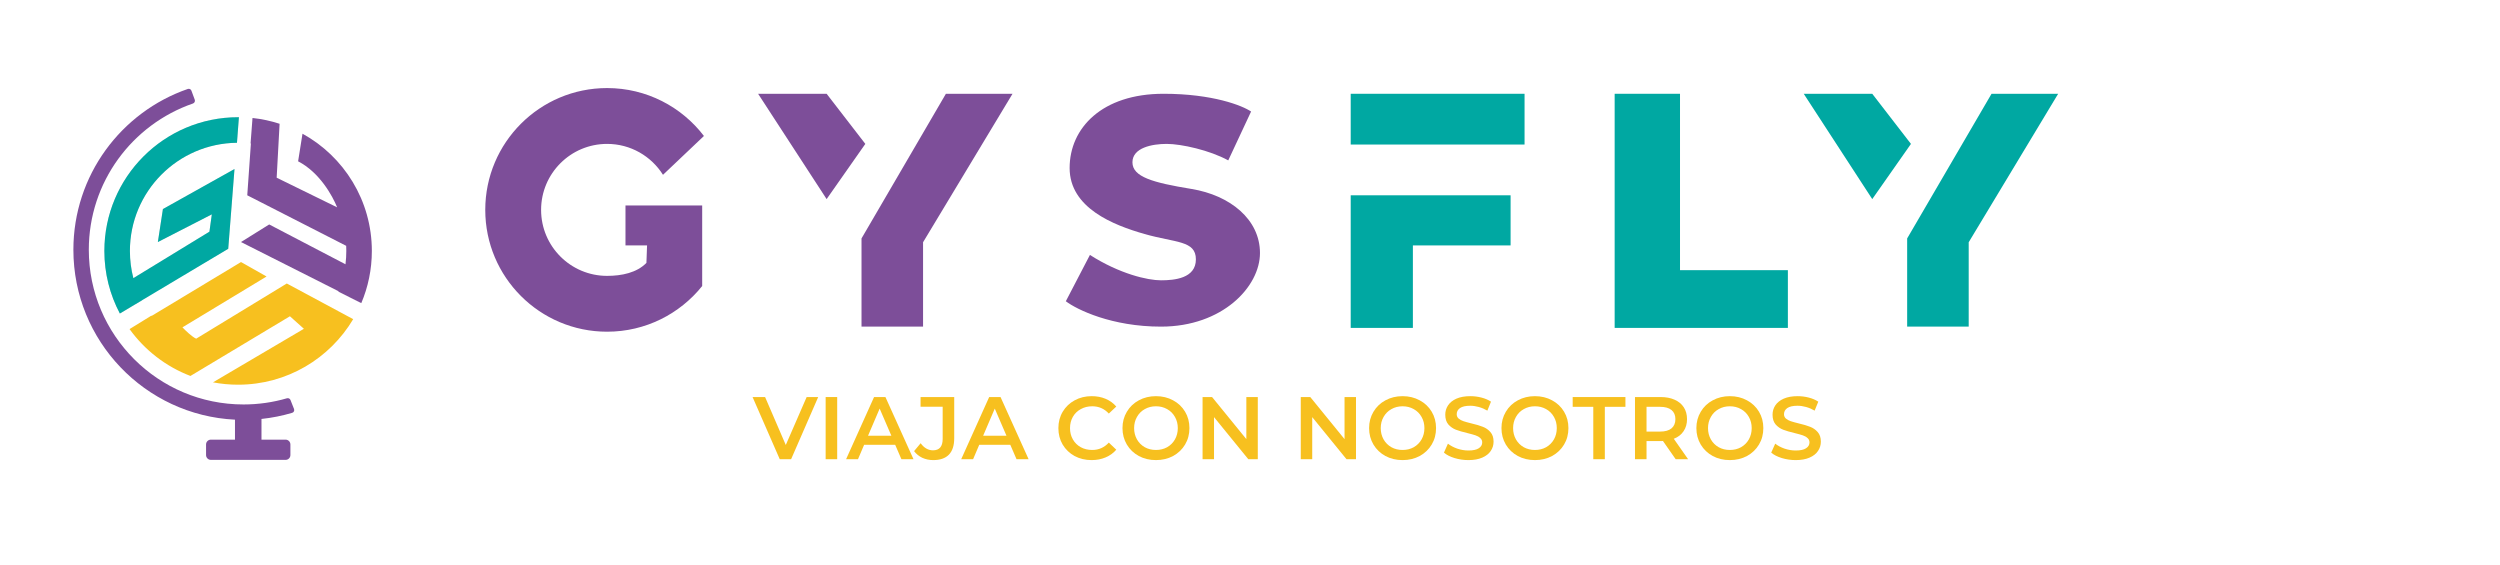 <svg width="1022" height="231" viewBox="0 0 1022 231" fill="none" xmlns="http://www.w3.org/2000/svg">
<path d="M198.375 85.801C198.375 113.305 220.672 135.601 248.176 135.601C263.903 135.601 277.927 128.311 287.054 116.926V83.985H255.698V100.326H264.517L264.257 107.461C260.367 111.479 254.202 112.776 248.176 112.776C233.278 112.776 221.201 100.699 221.201 85.801C221.201 70.903 233.278 58.825 248.176 58.825C257.805 58.825 266.256 63.871 271.029 71.463L287.767 55.586C278.667 43.68 264.318 36 248.176 36C220.672 36 198.375 58.297 198.375 85.801Z" fill="#7D4E99"/>
<path d="M309.91 38.334H337.923L353.745 58.825L337.923 81.391L309.91 38.334Z" fill="#7D4E99"/>
<path d="M386.685 38.334H413.92L377.348 99.029V133.526H352.188V97.472L386.685 38.334Z" fill="#7D4E99"/>
<path d="M502.108 65.569L511.445 45.597C507.901 43.176 495.779 38.334 475.651 38.334C450.491 38.334 437.263 52.34 437.263 68.681C437.263 85.022 455.16 92.025 467.87 95.657C480.579 99.288 488.879 98.251 488.879 106.032C488.879 113.814 480.061 114.592 474.614 114.592C469.167 114.592 457.754 111.998 445.563 104.217L435.707 123.151C440.289 126.61 454.486 133.526 474.614 133.526C499.773 133.526 515.077 117.186 515.077 103.438C515.077 89.691 502.886 79.835 487.064 77.241C471.242 74.647 462.942 72.313 462.942 66.347C462.942 60.381 470.982 58.825 476.948 58.825C482.914 58.825 494.586 61.419 502.108 65.569Z" fill="#7D4E99"/>
<path d="M552.168 38.336H623.238V59.086H552.168V38.336Z" fill="#00A8A2"/>
<path d="M552.168 79.837V134.047H577.587V100.327H617.531V79.837H552.168Z" fill="#00A8A2"/>
<path d="M686.787 38.336H660.07V134.047H730.881V110.443H686.787V38.336Z" fill="#00A8A2"/>
<path d="M765.376 38.336H737.363L765.376 81.393L781.198 58.827L765.376 38.336Z" fill="#00A8A2"/>
<path d="M841.377 38.336H814.143L779.645 97.474V133.528H804.805V99.031L841.377 38.336Z" fill="#00A8A2"/>
<path d="M334.478 162.313L323.407 187.723H318.76L307.652 162.313H312.771L321.229 181.915L329.759 162.313H334.478Z" fill="#F7C01F"/>
<path d="M337.523 162.313H342.242V187.723H337.523V162.313Z" fill="#F7C01F"/>
<path d="M365.956 181.842H353.251L350.747 187.723H345.883L357.317 162.313H361.963L373.434 187.723H368.497L365.956 181.842ZM364.396 178.139L359.604 167.032L354.849 178.139H364.396Z" fill="#F7C01F"/>
<path d="M381.517 188.086C379.896 188.086 378.395 187.771 377.016 187.142C375.661 186.488 374.548 185.581 373.676 184.419L376.363 181.189C377.766 183.125 379.448 184.093 381.408 184.093C384.046 184.093 385.365 182.532 385.365 179.41V166.269H376.326V162.313H390.084V179.156C390.084 182.132 389.358 184.371 387.906 185.871C386.454 187.348 384.324 188.086 381.517 188.086Z" fill="#F7C01F"/>
<path d="M413.014 181.842H400.309L397.805 187.723H392.941L404.375 162.313H409.021L420.492 187.723H415.555L413.014 181.842ZM411.453 178.139L406.662 167.032L401.907 178.139H411.453Z" fill="#F7C01F"/>
<path d="M446.244 188.086C443.679 188.086 441.355 187.529 439.274 186.416C437.217 185.278 435.596 183.718 434.41 181.733C433.249 179.749 432.668 177.51 432.668 175.018C432.668 172.525 433.261 170.287 434.446 168.302C435.632 166.318 437.254 164.769 439.311 163.656C441.392 162.518 443.715 161.95 446.28 161.95C448.361 161.95 450.261 162.313 451.979 163.039C453.697 163.765 455.149 164.817 456.335 166.197L453.286 169.065C451.447 167.08 449.184 166.088 446.498 166.088C444.756 166.088 443.195 166.475 441.815 167.25C440.436 168 439.359 169.052 438.585 170.408C437.81 171.763 437.423 173.3 437.423 175.018C437.423 176.736 437.81 178.273 438.585 179.628C439.359 180.983 440.436 182.048 441.815 182.822C443.195 183.572 444.756 183.947 446.498 183.947C449.184 183.947 451.447 182.943 453.286 180.935L456.335 183.839C455.149 185.218 453.685 186.271 451.943 186.997C450.225 187.723 448.325 188.086 446.244 188.086Z" fill="#F7C01F"/>
<path d="M472.556 188.086C469.967 188.086 467.631 187.529 465.55 186.416C463.469 185.278 461.836 183.718 460.65 181.733C459.464 179.725 458.871 177.486 458.871 175.018C458.871 172.549 459.464 170.323 460.65 168.339C461.836 166.33 463.469 164.769 465.55 163.656C467.631 162.518 469.967 161.95 472.556 161.95C475.145 161.95 477.481 162.518 479.562 163.656C481.643 164.769 483.277 166.318 484.462 168.302C485.648 170.287 486.241 172.525 486.241 175.018C486.241 177.51 485.648 179.749 484.462 181.733C483.277 183.718 481.643 185.278 479.562 186.416C477.481 187.529 475.145 188.086 472.556 188.086ZM472.556 183.947C474.25 183.947 475.775 183.572 477.13 182.822C478.485 182.048 479.55 180.983 480.324 179.628C481.099 178.248 481.486 176.712 481.486 175.018C481.486 173.324 481.099 171.799 480.324 170.444C479.55 169.065 478.485 168 477.13 167.25C475.775 166.475 474.25 166.088 472.556 166.088C470.862 166.088 469.338 166.475 467.982 167.25C466.627 168 465.562 169.065 464.788 170.444C464.014 171.799 463.626 173.324 463.626 175.018C463.626 176.712 464.014 178.248 464.788 179.628C465.562 180.983 466.627 182.048 467.982 182.822C469.338 183.572 470.862 183.947 472.556 183.947Z" fill="#F7C01F"/>
<path d="M514.188 162.313V187.723H510.304L496.292 170.517V187.723H491.609V162.313H495.493L509.505 179.519V162.313H514.188Z" fill="#F7C01F"/>
<path d="M554.332 162.313V187.723H550.448L536.436 170.517V187.723H531.754V162.313H535.638L549.649 179.519V162.313H554.332Z" fill="#F7C01F"/>
<path d="M573.372 188.086C570.782 188.086 568.447 187.529 566.366 186.416C564.285 185.278 562.651 183.718 561.466 181.733C560.28 179.725 559.688 177.486 559.688 175.018C559.688 172.549 560.28 170.323 561.466 168.339C562.651 166.33 564.285 164.769 566.366 163.656C568.447 162.518 570.782 161.95 573.372 161.95C575.961 161.95 578.297 162.518 580.378 163.656C582.459 164.769 584.093 166.318 585.279 168.302C586.465 170.287 587.057 172.525 587.057 175.018C587.057 177.51 586.465 179.749 585.279 181.733C584.093 183.718 582.459 185.278 580.378 186.416C578.297 187.529 575.961 188.086 573.372 188.086ZM573.372 183.947C575.066 183.947 576.59 183.572 577.946 182.822C579.301 182.048 580.367 180.983 581.141 179.628C581.915 178.248 582.302 176.712 582.302 175.018C582.302 173.324 581.915 171.799 581.141 170.444C580.367 169.065 579.301 168 577.946 167.25C576.59 166.475 575.066 166.088 573.372 166.088C571.678 166.088 570.153 166.475 568.798 167.25C567.443 168 566.378 169.065 565.604 170.444C564.829 171.799 564.442 173.324 564.442 175.018C564.442 176.712 564.829 178.248 565.604 179.628C566.378 180.983 567.443 182.048 568.798 182.822C570.153 183.572 571.678 183.947 573.372 183.947Z" fill="#F7C01F"/>
<path d="M600.3 188.086C598.34 188.086 596.44 187.807 594.601 187.251C592.786 186.694 591.346 185.956 590.281 185.036L591.915 181.37C592.955 182.193 594.226 182.871 595.726 183.403C597.251 183.911 598.775 184.165 600.3 184.165C602.188 184.165 603.591 183.863 604.511 183.258C605.455 182.653 605.926 181.854 605.926 180.862C605.926 180.136 605.66 179.543 605.128 179.083C604.62 178.599 603.966 178.224 603.168 177.958C602.369 177.692 601.28 177.389 599.901 177.051C597.965 176.591 596.392 176.131 595.182 175.671C593.996 175.211 592.967 174.497 592.096 173.529C591.249 172.537 590.826 171.206 590.826 169.536C590.826 168.133 591.201 166.862 591.951 165.725C592.725 164.563 593.875 163.644 595.4 162.966C596.948 162.289 598.836 161.95 601.062 161.95C602.611 161.95 604.136 162.143 605.636 162.531C607.136 162.918 608.431 163.474 609.52 164.2L608.032 167.867C606.919 167.213 605.757 166.717 604.547 166.378C603.337 166.04 602.163 165.87 601.026 165.87C599.163 165.87 597.771 166.185 596.851 166.814C595.956 167.443 595.508 168.278 595.508 169.319C595.508 170.045 595.762 170.638 596.271 171.097C596.803 171.557 597.469 171.92 598.267 172.186C599.066 172.453 600.155 172.755 601.534 173.094C603.422 173.529 604.971 173.989 606.181 174.473C607.391 174.933 608.419 175.647 609.266 176.615C610.137 177.583 610.573 178.89 610.573 180.535C610.573 181.939 610.186 183.209 609.411 184.347C608.661 185.484 607.512 186.392 605.963 187.069C604.414 187.747 602.526 188.086 600.3 188.086Z" fill="#F7C01F"/>
<path d="M627.486 188.086C624.897 188.086 622.561 187.529 620.48 186.416C618.399 185.278 616.766 183.718 615.58 181.733C614.394 179.725 613.801 177.486 613.801 175.018C613.801 172.549 614.394 170.323 615.58 168.339C616.766 166.33 618.399 164.769 620.48 163.656C622.561 162.518 624.897 161.95 627.486 161.95C630.076 161.95 632.411 162.518 634.492 163.656C636.573 164.769 638.207 166.318 639.392 168.302C640.578 170.287 641.171 172.525 641.171 175.018C641.171 177.51 640.578 179.749 639.392 181.733C638.207 183.718 636.573 185.278 634.492 186.416C632.411 187.529 630.076 188.086 627.486 188.086ZM627.486 183.947C629.18 183.947 630.705 183.572 632.06 182.822C633.415 182.048 634.48 180.983 635.254 179.628C636.029 178.248 636.416 176.712 636.416 175.018C636.416 173.324 636.029 171.799 635.254 170.444C634.48 169.065 633.415 168 632.06 167.25C630.705 166.475 629.18 166.088 627.486 166.088C625.792 166.088 624.268 166.475 622.912 167.25C621.557 168 620.492 169.065 619.718 170.444C618.944 171.799 618.556 173.324 618.556 175.018C618.556 176.712 618.944 178.248 619.718 179.628C620.492 180.983 621.557 182.048 622.912 182.822C624.268 183.572 625.792 183.947 627.486 183.947Z" fill="#F7C01F"/>
<path d="M651.335 166.306H642.914V162.313H664.476V166.306H656.054V187.723H651.335V166.306Z" fill="#F7C01F"/>
<path d="M685.009 187.723L679.818 180.281C679.6 180.305 679.273 180.317 678.838 180.317H673.102V187.723H668.383V162.313H678.838C681.04 162.313 682.952 162.676 684.573 163.402C686.219 164.128 687.477 165.168 688.348 166.524C689.219 167.879 689.655 169.488 689.655 171.351C689.655 173.263 689.183 174.909 688.239 176.288C687.32 177.668 685.989 178.696 684.246 179.374L690.091 187.723H685.009ZM684.9 171.351C684.9 169.73 684.367 168.484 683.303 167.613C682.238 166.741 680.677 166.306 678.62 166.306H673.102V176.433H678.62C680.677 176.433 682.238 175.998 683.303 175.127C684.367 174.231 684.9 172.973 684.9 171.351Z" fill="#F7C01F"/>
<path d="M707.165 188.086C704.575 188.086 702.24 187.529 700.159 186.416C698.078 185.278 696.444 183.718 695.258 181.733C694.073 179.725 693.48 177.486 693.48 175.018C693.48 172.549 694.073 170.323 695.258 168.339C696.444 166.33 698.078 164.769 700.159 163.656C702.24 162.518 704.575 161.95 707.165 161.95C709.754 161.95 712.089 162.518 714.171 163.656C716.252 164.769 717.885 166.318 719.071 168.302C720.257 170.287 720.85 172.525 720.85 175.018C720.85 177.51 720.257 179.749 719.071 181.733C717.885 183.718 716.252 185.278 714.171 186.416C712.089 187.529 709.754 188.086 707.165 188.086ZM707.165 183.947C708.859 183.947 710.383 183.572 711.739 182.822C713.094 182.048 714.158 180.983 714.933 179.628C715.707 178.248 716.094 176.712 716.094 175.018C716.094 173.324 715.707 171.799 714.933 170.444C714.158 169.065 713.094 168 711.739 167.25C710.383 166.475 708.859 166.088 707.165 166.088C705.471 166.088 703.946 166.475 702.591 167.25C701.236 168 700.171 169.065 699.397 170.444C698.622 171.799 698.235 173.324 698.235 175.018C698.235 176.712 698.622 178.248 699.397 179.628C700.171 180.983 701.236 182.048 702.591 182.822C703.946 183.572 705.471 183.947 707.165 183.947Z" fill="#F7C01F"/>
<path d="M734.093 188.086C732.133 188.086 730.233 187.807 728.394 187.251C726.579 186.694 725.139 185.956 724.074 185.036L725.708 181.37C726.748 182.193 728.019 182.871 729.519 183.403C731.044 183.911 732.568 184.165 734.093 184.165C735.98 184.165 737.384 183.863 738.304 183.258C739.247 182.653 739.719 181.854 739.719 180.862C739.719 180.136 739.453 179.543 738.921 179.083C738.412 178.599 737.759 178.224 736.96 177.958C736.162 177.692 735.073 177.389 733.693 177.051C731.757 176.591 730.184 176.131 728.974 175.671C727.789 175.211 726.76 174.497 725.889 173.529C725.042 172.537 724.619 171.206 724.619 169.536C724.619 168.133 724.994 166.862 725.744 165.725C726.518 164.563 727.668 163.644 729.192 162.966C730.741 162.289 732.629 161.95 734.855 161.95C736.404 161.95 737.928 162.143 739.429 162.531C740.929 162.918 742.224 163.474 743.313 164.2L741.825 167.867C740.711 167.213 739.55 166.717 738.34 166.378C737.13 166.04 735.956 165.87 734.819 165.87C732.955 165.87 731.564 166.185 730.644 166.814C729.749 167.443 729.301 168.278 729.301 169.319C729.301 170.045 729.555 170.638 730.063 171.097C730.596 171.557 731.261 171.92 732.06 172.186C732.859 172.453 733.948 172.755 735.327 173.094C737.215 173.529 738.763 173.989 739.973 174.473C741.183 174.933 742.212 175.647 743.059 176.615C743.93 177.583 744.366 178.89 744.366 180.535C744.366 181.939 743.978 183.209 743.204 184.347C742.454 185.484 741.304 186.392 739.756 187.069C738.207 187.747 736.319 188.086 734.093 188.086Z" fill="#F7C01F"/>
<path d="M118.751 163.523C118.524 162.947 117.892 162.645 117.298 162.818C111.666 164.462 105.71 165.343 99.548 165.343C64.62 165.343 36.305 137.028 36.305 102.099C36.305 74.41 54.099 50.877 78.876 42.312C79.511 42.092 79.851 41.395 79.618 40.765L78.252 37.069C78.032 36.473 77.378 36.157 76.777 36.365C49.55 45.795 30 71.665 30 102.099C30 139.339 59.269 169.743 96.059 171.561V179.725H86.208C85.119 179.725 84.237 180.607 84.237 181.695V186.03C84.237 187.118 85.119 188 86.208 188H116.746C117.834 188 118.716 187.118 118.716 186.03V181.695C118.716 180.607 117.834 179.725 116.746 179.725H106.895V171.264C111.212 170.811 115.413 169.963 119.458 168.756C120.114 168.56 120.453 167.844 120.203 167.207L118.751 163.523Z" fill="#7D4E99"/>
<path d="M61.881 129.036C61.909 129.074 61.938 129.112 61.967 129.15L98.522 107.123L108.964 113.034L74.584 133.819C75.766 135.067 78.544 137.74 80.199 138.449L117.239 115.891L144.381 130.471C134.853 146.513 117.352 157.265 97.34 157.265C93.828 157.265 90.393 156.934 87.065 156.301L124.233 134.411L118.52 129.288L77.851 153.689C67.792 149.851 59.159 143.127 52.961 134.531L61.881 129.036Z" fill="#F7C01F"/>
<path d="M96.872 58.365C72.658 58.615 53.106 78.321 53.106 102.594C53.106 106.433 53.595 110.158 54.514 113.709L85.614 94.713L86.599 87.621L64.533 98.949L66.602 85.453L95.859 69.101L93.298 101.707L57.782 122.409C57.854 122.553 57.928 122.697 58.002 122.841L48.998 128.162C44.954 120.532 42.664 111.831 42.664 102.594C42.664 72.399 67.142 47.921 97.337 47.921C97.445 47.921 97.553 47.921 97.66 47.922L96.872 58.365Z" fill="#D9D9D9"/>
<path d="M96.872 58.365C72.658 58.615 53.106 78.321 53.106 102.594C53.106 106.433 53.595 110.158 54.514 113.709L85.614 94.713L86.599 87.621L64.533 98.949L66.602 85.453L95.859 69.101L93.298 101.707L48.998 128.162C44.954 120.532 42.664 111.831 42.664 102.594C42.664 72.399 67.142 47.921 97.337 47.921C97.445 47.921 97.553 47.921 97.66 47.922L96.872 58.365Z" fill="#00A8A2"/>
<path d="M141.237 108.038C141.456 106.253 141.569 104.435 141.569 102.592C141.569 101.888 141.553 101.188 141.52 100.493L101.081 79.835L102.568 58.666C102.523 58.661 102.478 58.656 102.432 58.65L103.227 48.231C107.049 48.641 110.754 49.444 114.299 50.6L113.1 72.644L137.826 84.761C135.921 80.065 130.694 70.516 121.867 65.945L123.661 54.66C140.56 63.961 152.011 81.939 152.011 102.592C152.011 110.159 150.474 117.367 147.694 123.921L138.336 119.224C138.346 119.198 138.356 119.173 138.367 119.147C138.378 119.119 138.389 119.091 138.401 119.063L98.519 98.946L110.046 91.755L141.237 108.038Z" fill="#7D4E99"/>
</svg>
